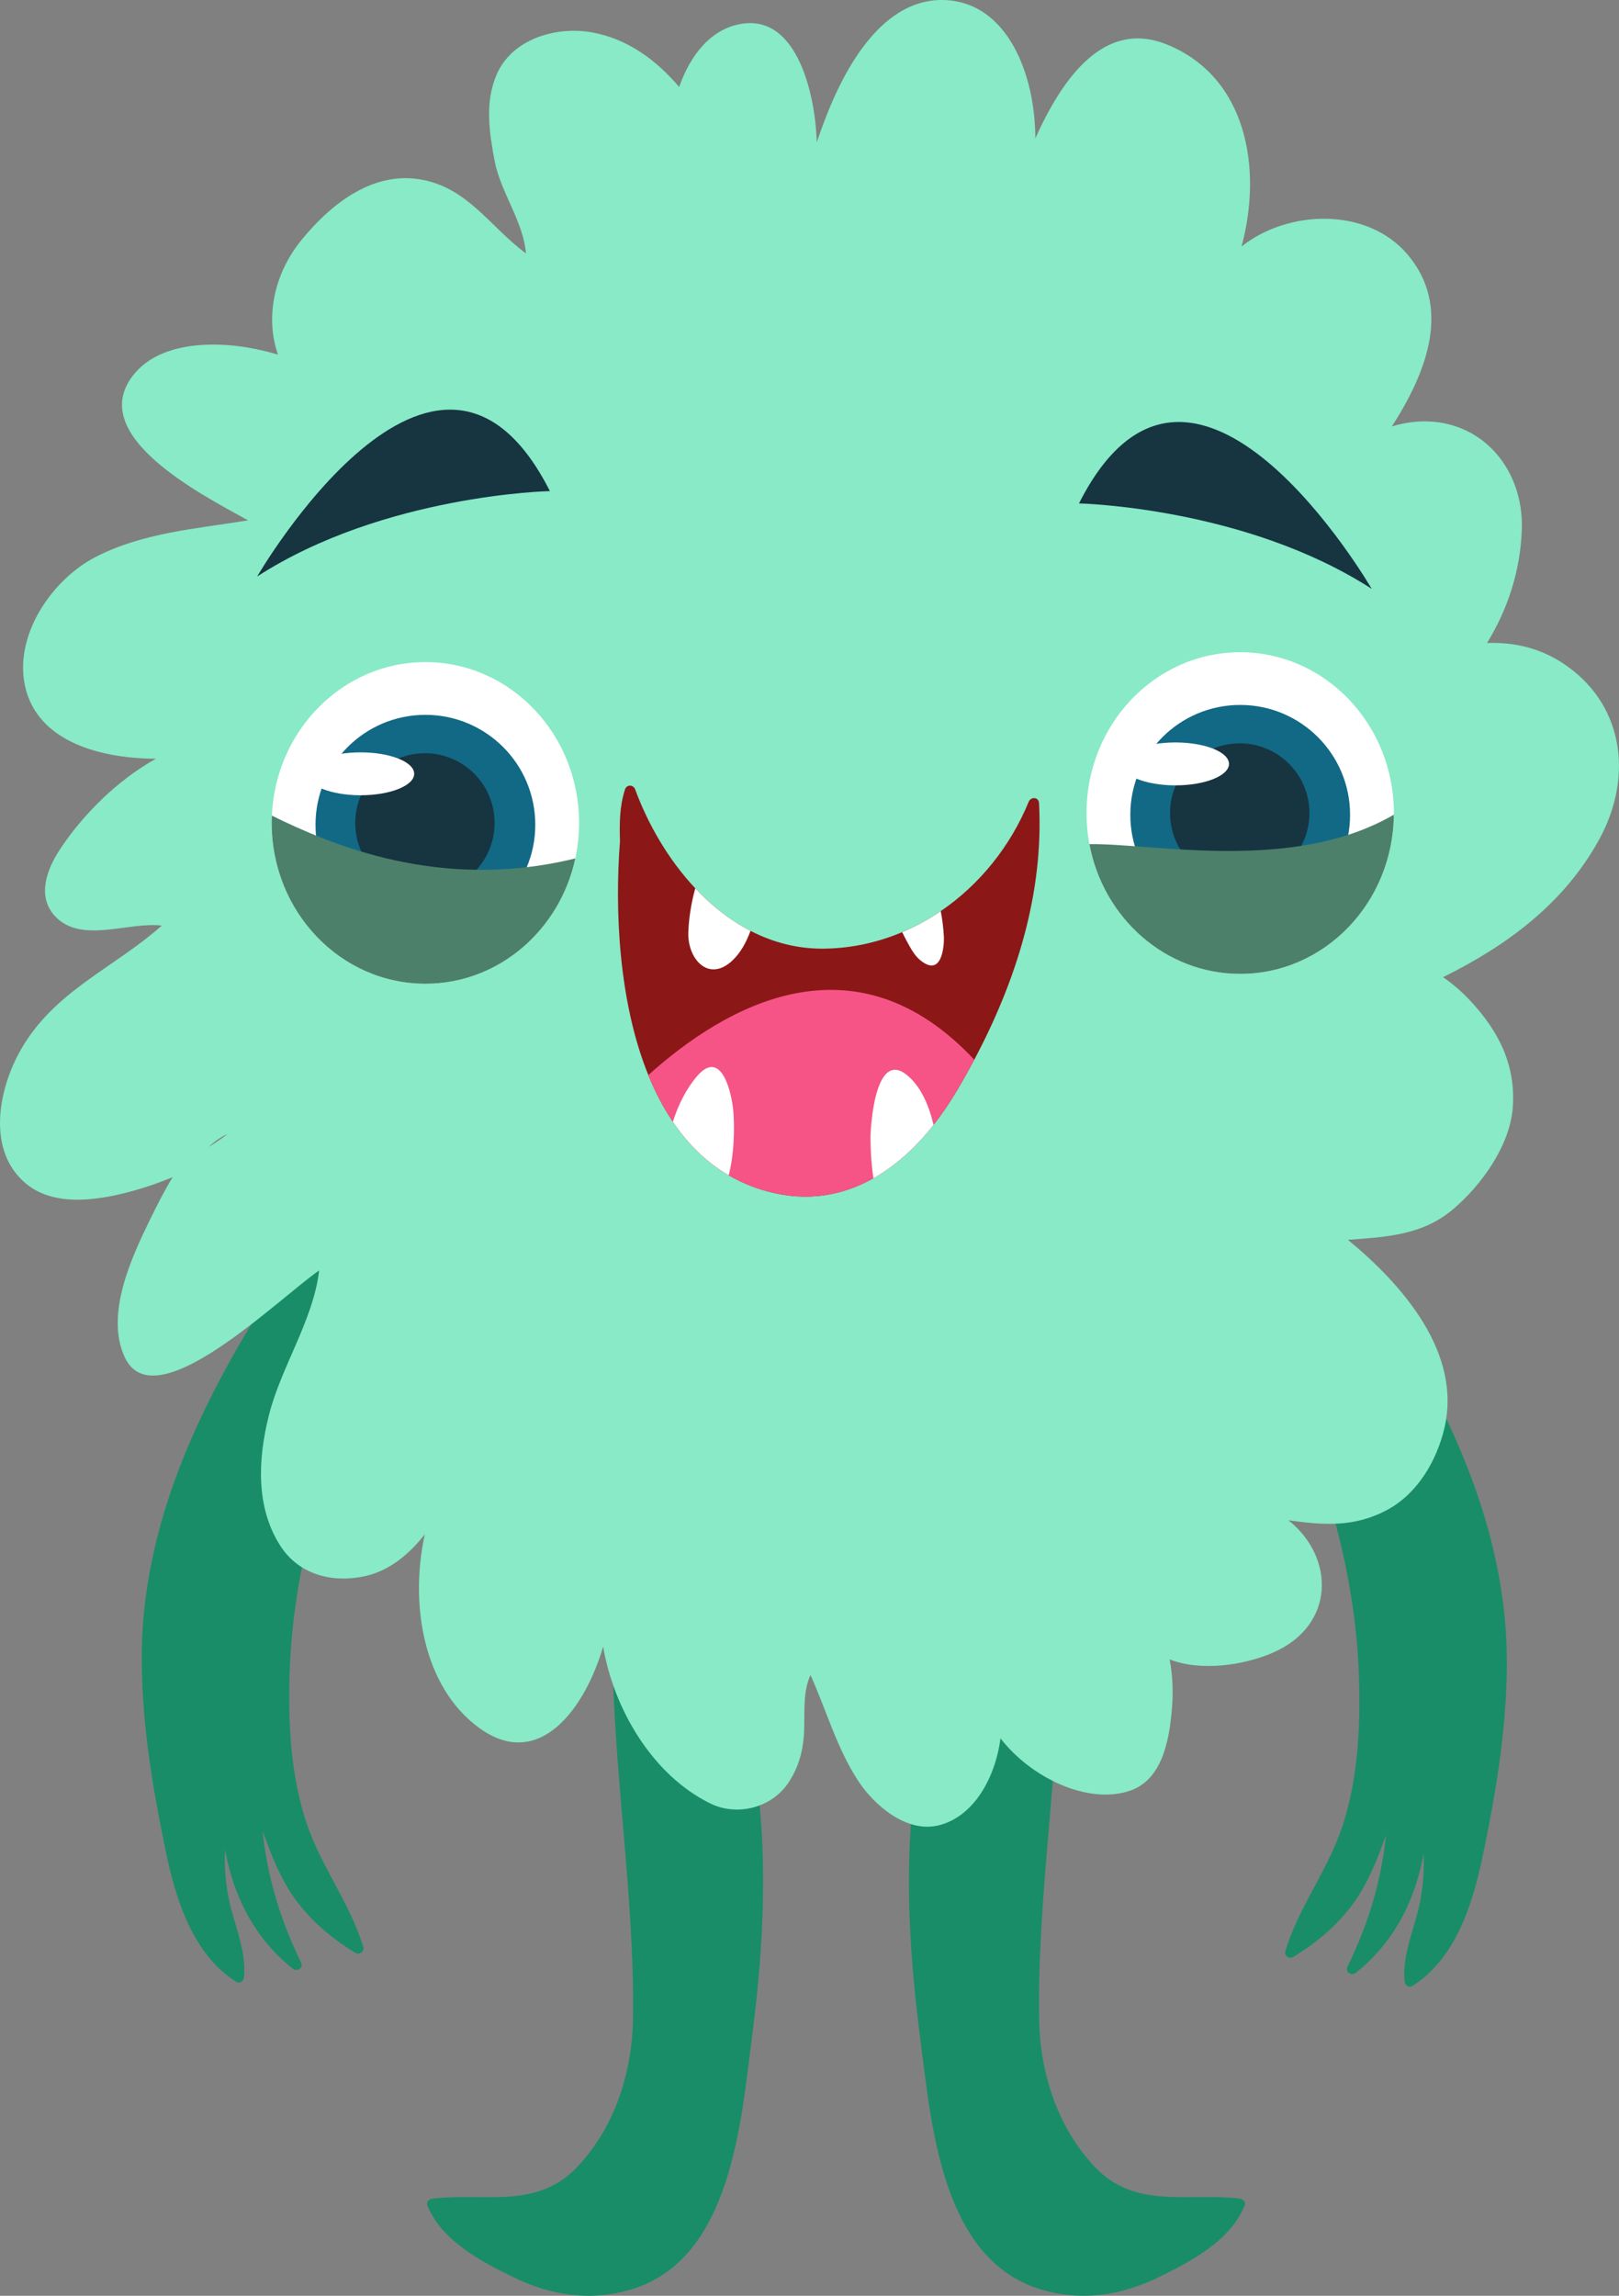 <?xml version="1.0" encoding="UTF-8"?>
<!DOCTYPE svg PUBLIC "-//W3C//DTD SVG 1.0//EN" "http://www.w3.org/TR/2001/REC-SVG-20010904/DTD/svg10.dtd">
<!-- Creator: CorelDRAW -->
<svg xmlns="http://www.w3.org/2000/svg" xml:space="preserve" width="100%" height="100%" version="1.0" shape-rendering="geometricPrecision" text-rendering="geometricPrecision" image-rendering="optimizeQuality" fill-rule="evenodd" clip-rule="evenodd"
viewBox="0 0 1066.72 1512.47"
 xmlns:xlink="http://www.w3.org/1999/xlink"
 xmlns:xodm="http://www.corel.com/coreldraw/odm/2003">
 <rect x="0" y="0" width="1066.72" height="1512.47" fill="#808080" stroke="none"/>
 <g id="Capa_x0020_1">
  <g id="_1611775907664">
   <path fill="#198D68" fill-rule="nonzero" d="M202.94 1203.81c-11.99,-33.67 -13.46,-72.3 -11.85,-107.68 2.78,-60.91 20.32,-125.24 46.33,-180.24 15.44,-32.71 41.26,-79.8 26.14,-116.53 -13.44,-32.7 -41.5,-11.97 -57.26,6.86 -11.26,13.49 -18.68,32.14 -28.46,46.89 -11.29,17.06 -21.75,34.9 -31.43,52.94 -19.22,35.86 -35.26,73.86 -44.46,113.58 -5.06,21.81 -8.09,44.02 -8.5,66.43 -0.78,45.17 6.8,90.92 16.07,135 6.56,31.15 17.78,66.57 46.06,84.57 2.39,1.52 4.97,-0.54 5.2,-3 1.43,-15.19 -4.47,-30.07 -8.35,-44.53 -3.39,-12.65 -4.83,-26.32 -4.15,-39.75 5.35,30.54 19.39,58.64 44.58,78.59 3.08,2.41 7.25,-0.52 5.46,-4.2 -13.72,-28.01 -22.21,-56.35 -25.29,-86.54 4.63,12.9 9.37,25.57 16.69,37.74 10.76,17.85 26.88,32.03 44.57,42.68 2.57,1.54 5.96,-0.99 5.07,-3.91 -8.43,-28.04 -26.65,-51.44 -36.42,-78.92z"/>
   <path fill="#198D68" fill-rule="nonzero" d="M846.86 1285.44c-0.89,2.92 2.5,5.47 5.07,3.9 17.69,-10.64 33.82,-24.83 44.56,-42.68 7.32,-12.17 12.1,-24.83 16.72,-37.74 -3.09,30.21 -11.59,58.53 -25.3,86.56 -1.78,3.67 2.39,6.61 5.44,4.18 25.21,-19.93 39.25,-48.06 44.61,-78.58 0.67,13.43 -0.78,27.08 -4.17,39.76 -3.89,14.44 -9.79,29.32 -8.35,44.52 0.24,2.46 2.81,4.51 5.2,2.98 28.28,-17.98 39.5,-53.4 46.04,-84.54 9.31,-44.09 16.88,-89.86 16.08,-135.03 -0.4,-22.41 -3.44,-44.61 -8.5,-66.41 -9.2,-39.74 -25.24,-77.74 -44.46,-113.61 -9.68,-18.03 -20.14,-35.87 -31.44,-52.94 -9.76,-14.74 -17.17,-33.4 -28.44,-46.86 -15.78,-18.86 -43.82,-39.58 -57.26,-6.86 -15.13,36.74 10.7,83.8 26.14,116.5 26,55.03 43.57,119.35 46.33,180.25 1.6,35.36 0.13,74.02 -11.85,107.68 -9.78,27.46 -27.97,50.89 -36.42,78.92z"/>
   <path fill="#198D68" fill-rule="nonzero" d="M479.99 1094.09c-5.82,-16.26 -17.19,-56.79 -40.61,-53.32 -19.29,2.86 -38.58,21.06 -33.32,41.56 -1.36,0.33 -2.53,1.38 -2.52,3.2 0.46,81.64 14.57,162.28 13.52,244.04 -0.47,35.79 -12,72.02 -36.93,98.21 -26.65,28 -61.43,16.64 -95.26,20.68 -1.98,0.25 -4.25,2.08 -3.33,4.39 9.4,23.4 35.3,36.93 56.72,47.4 24.82,12.15 51.1,16.1 78,7.92 65.68,-20 71.96,-110.46 79.19,-166.04 10.71,-82.18 12.86,-168.93 -15.46,-248.03z"/>
   <path fill="#198D68" fill-rule="nonzero" d="M606.22 1342.11c7.25,55.58 13.54,146.04 79.21,166.04 26.89,8.19 53.17,4.25 78,-7.92 21.4,-10.47 47.32,-24 56.71,-47.41 0.92,-2.29 -1.35,-4.14 -3.33,-4.37 -33.82,-4.06 -68.62,7.32 -95.26,-20.69 -24.93,-26.2 -36.44,-62.42 -36.92,-98.21 -1.06,-81.76 13.04,-162.39 13.5,-244.04 0.02,-1.82 -1.14,-2.85 -2.5,-3.19 5.26,-20.5 -14.04,-38.7 -33.33,-41.56 -23.41,-3.47 -34.78,37.06 -40.61,53.32 -28.32,79.1 -26.18,165.86 -15.46,248.03z"/>
   <path fill="#88EAC7" fill-rule="nonzero" d="M137.44 755.61c3.96,-3.65 8.18,-6.61 12.64,-8.58 -4.04,3.07 -8.25,5.93 -12.64,8.58zm891.47 -319.21c-15.03,-9.67 -32.06,-13.47 -49.15,-12.78 13.71,-22.32 22.03,-47.65 22.94,-74.97 1.22,-37.7 -24.01,-70.06 -62.56,-71.04 -7.39,-0.21 -15.25,0.99 -23.08,3.32 0.54,-0.86 1.13,-1.74 1.65,-2.57 21.14,-33.59 37.89,-76.17 8.78,-110.59 -26.57,-31.39 -78.59,-29.85 -109.48,-5.36 13.87,-51.08 3.67,-111.68 -49.19,-133.1 -41.28,-16.74 -68.7,21.99 -86.67,61.82 -0.08,-42.57 -18.48,-88.56 -58.32,-91.03 -42.26,-2.64 -67.51,45.35 -80.1,78.15 -1.94,5.08 -3.79,10.24 -5.59,15.4 -0.71,-28.3 -11.71,-84.08 -49.52,-77.96 -20.89,3.39 -34.1,21.53 -41.14,41.61 -15.11,-17.78 -34.06,-31.83 -57.61,-36 -23.72,-4.19 -52.82,4.43 -62.83,28.25 -7.63,18.09 -4.71,37.61 -1.15,56.39 3.85,20.53 19.08,40.28 20.63,61 -24.22,-17.87 -38.78,-44.4 -71.36,-49 -31.24,-4.41 -58.18,17.64 -76.57,40.24 -18.56,22.79 -23.75,51.75 -15.44,75.43 -6.83,-2.07 -13.75,-3.6 -20.44,-4.72 -24.42,-4.09 -58.22,-3 -74.91,18.25 -30.89,39.36 42.61,77.54 75.65,95.67 -34.14,5.57 -69.39,8.06 -100.56,24.18 -27.71,14.37 -51.96,48.97 -47.06,81.36 5.83,38.58 47.21,51.33 86.89,51.51 -25.82,14.39 -48.35,37.21 -63.15,59.61 -8.63,13.04 -15.37,30.82 -3.58,43.83 17.13,18.89 48.39,3.79 70.61,6.49 -31.97,28.32 -71.13,43.12 -93.21,82.35 -14.64,26.04 -22.29,66.32 3.97,87.83 19.87,16.26 51.02,10.18 73.33,3.71 7.64,-2.22 15.39,-4.98 23.06,-8.15 -5.9,9.68 -10.74,19.48 -14.52,27.17 -12.44,25.36 -30.15,63.22 -17.04,91.44 19.54,42.01 99.69,-37.26 128.11,-57.2 -3.92,33.09 -25.13,63.43 -33.18,95.67 -7.13,28.46 -8.79,60.33 7.6,85.8 12.47,19.41 35.07,24.75 56.44,19.81 15.69,-3.63 28.62,-14.46 38.75,-27.43 -9.98,45.25 -1.42,100.17 35.46,127.32 40.46,29.76 70.64,-14.03 82.01,-53.32 7.28,42.18 33.08,84.79 70.39,103.24 18.15,8.97 41.33,2.87 52.24,-14.38 5.85,-9.25 8.53,-18.14 9.54,-28.93 1.18,-12.33 -1.28,-29.29 4.48,-41.17 10.43,23.12 17.18,47.72 31.11,69.25 10.47,16.24 31.78,34.74 52.86,29.86 23.33,-5.39 37.82,-31.26 41.19,-57.44 20.25,26.14 57.64,43.86 85.26,34.54 21.53,-7.26 25.91,-33.67 27.64,-53.23 0.89,-9.86 0.83,-21.94 -1.46,-33.31 20.58,8.08 48.76,3.86 67.67,-4.25 41.82,-17.93 41.3,-63.06 10.64,-87.39 22.53,3.12 43.19,4.96 65.22,-6.94 19.83,-10.72 32.38,-32.22 37.46,-53.5 11.9,-49.67 -27.5,-94.78 -63.5,-124.33 24.92,-1.93 48.54,-2.81 68.97,-19.9 18.68,-15.67 37.64,-41.82 39.61,-66.92 2.21,-28.19 -9.21,-50.68 -28.15,-70.89 -5.15,-5.5 -11.17,-10.83 -17.76,-15.32 42.19,-20.92 79.75,-48.46 103,-90.97 22.64,-41.44 16.22,-89.94 -24.89,-116.42z"/>
   <path fill="#8C1717" fill-rule="nonzero" d="M684.6 529.13c-0.2,-4.11 -5.33,-4.43 -6.81,-0.93 -12.04,29.35 -32.4,54.67 -57.96,72.04 -7.99,5.46 -16.5,10.11 -25.41,13.86 -15.73,6.67 -32.73,10.5 -50.5,10.87 -17.94,0.36 -34.5,-4 -49.46,-11.74 -13.51,-6.92 -25.68,-16.61 -36.36,-28.01 -17.62,-18.72 -31.09,-42 -39.61,-65.17 -1.17,-3.19 -5.57,-3.39 -6.67,0 -3.64,11.11 -3.71,22.63 -3.33,34.14 -3.51,45.19 -0.94,105.73 18.68,154.07 4.43,10.99 9.81,21.32 16.17,30.74 9.72,14.4 21.81,26.53 36.76,35.25 7.74,4.51 16.2,8.11 25.47,10.62 26.35,7.15 49.75,2.72 69.91,-8.67 15.03,-8.47 28.29,-20.83 39.61,-35.18 5.79,-7.33 11.03,-15.14 15.8,-23.19 3.82,-6.49 7.49,-13.03 11.03,-19.68 27.65,-52.07 45.81,-109.39 42.67,-169.03z"/>
   <path fill="white" fill-rule="nonzero" d="M458.11 585.23c-2.87,10.07 -4.28,20.47 -4.58,28.74 -0.79,17.72 13.47,33.89 29.39,18.48 5.04,-4.89 8.79,-11.59 11.56,-19.21 -13.52,-6.93 -25.7,-16.61 -36.36,-28.01z"/>
   <path fill="white" fill-rule="nonzero" d="M621.91 617.48c-0.29,-5.79 -0.97,-11.56 -2.08,-17.22 -7.99,5.46 -16.49,10.11 -25.41,13.86 0.91,1.82 1.83,3.68 2.85,5.57 2.44,4.43 5,9.56 9,12.85 14.69,12.06 15.83,-10.29 15.64,-15.06z"/>
   <path fill="#F65486" fill-rule="nonzero" d="M641.93 698.16c-3.54,6.65 -7.21,13.2 -11.03,19.68 -4.78,8.06 -10.01,15.86 -15.8,23.2 -11.32,14.33 -24.59,26.7 -39.63,35.17 -20.14,11.4 -43.54,15.83 -69.89,8.68 -9.29,-2.52 -17.75,-6.11 -25.47,-10.64 -14.96,-8.7 -27.04,-20.83 -36.76,-35.24 -6.36,-9.41 -11.74,-19.75 -16.18,-30.74 51.14,-46.01 136.04,-94.22 214.76,-10.11z"/>
   <path fill="white" fill-rule="nonzero" d="M483.28 733.52c-0.78,-12.47 -7.61,-43.48 -23.94,-24.61 -7.19,8.36 -12.42,18.86 -16,30.1 9.74,14.4 21.82,26.54 36.78,35.25 3.69,-14.12 3.82,-30.29 3.17,-40.74z"/>
   <path fill="white" fill-rule="nonzero" d="M596.99 707.81c-20.28,-15.71 -23.5,33.97 -23.44,42.03 0.04,6.67 0.4,16.41 1.94,26.38 15.03,-8.47 28.29,-20.83 39.61,-35.17 -3.25,-13.53 -8.75,-25.98 -18.11,-33.24z"/>
   <path fill="#173441" fill-rule="nonzero" d="M169.44 379.79c0,0 118.17,-203.9 192.86,-56.26 0,0 -109.37,2.35 -192.86,56.26z"/>
   <path fill="#173441" fill-rule="nonzero" d="M903.78 387.94c0,0 -118.18,-203.92 -192.87,-56.28 0,0 109.39,2.35 192.87,56.28z"/>
   <path fill="white" fill-rule="nonzero" d="M918.41 535.65c0,0.36 0,0.7 -0.06,1.06 -0.53,58.03 -45.63,104.89 -101.25,104.89 -49.15,0 -90.21,-36.72 -99.33,-85.47 -1.25,-6.62 -1.89,-13.46 -1.89,-20.47 0,-58.54 45.33,-105.97 101.22,-105.97 55.94,0 101.3,47.43 101.3,105.97z"/>
   <path fill="#116985" fill-rule="nonzero" d="M889.53 536.81c0,39.97 -32.42,72.39 -72.39,72.39 -40,0 -72.4,-32.42 -72.4,-72.39 0,-39.98 32.4,-72.39 72.4,-72.39 39.97,0 72.39,32.4 72.39,72.39z"/>
   <path fill="#173441" fill-rule="nonzero" d="M862.74 535.64c0,25.36 -20.56,45.9 -45.91,45.9 -25.35,0 -45.91,-20.54 -45.91,-45.9 0,-25.36 20.56,-45.92 45.91,-45.92 25.36,0 45.91,20.56 45.91,45.92z"/>
   <path fill="white" fill-rule="nonzero" d="M809.75 503.26c0,7.8 -15.8,14.14 -35.32,14.14 -19.5,0 -35.32,-6.33 -35.32,-14.14 0,-7.79 15.82,-14.13 35.32,-14.13 19.52,0 35.32,6.33 35.32,14.13z"/>
   <path fill="#4C806B" fill-rule="nonzero" d="M918.36 536.7c-0.53,58.03 -45.64,104.89 -101.25,104.89 -49.15,0 -90.21,-36.72 -99.33,-85.47 42.03,-0.68 134.35,19.17 200.58,-19.41z"/>
   <path fill="white" fill-rule="nonzero" d="M381.54 542.16c0,8.01 -0.85,15.87 -2.48,23.36 -10.17,47.28 -50.52,82.56 -98.75,82.56 -55.94,0 -101.31,-47.4 -101.31,-105.91 0,-1.64 0.04,-3.22 0.13,-4.81 2.4,-56.26 46.78,-101.17 101.18,-101.17 55.93,0 101.24,47.47 101.24,105.97z"/>
   <path fill="#116985" fill-rule="nonzero" d="M352.68 543.33c0,39.98 -32.4,72.39 -72.4,72.39 -39.99,0 -72.39,-32.41 -72.39,-72.39 0,-39.98 32.4,-72.39 72.39,-72.39 40,0 72.4,32.41 72.4,72.39z"/>
   <path fill="#173441" fill-rule="nonzero" d="M325.88 542.16c0,25.35 -20.57,45.9 -45.91,45.9 -25.36,0 -45.91,-20.56 -45.91,-45.9 0,-25.36 20.54,-45.92 45.91,-45.92 25.35,0 45.91,20.56 45.91,45.92z"/>
   <path fill="white" fill-rule="nonzero" d="M272.9 509.78c0,7.79 -15.81,14.14 -35.32,14.14 -19.5,0 -35.31,-6.35 -35.31,-14.14 0,-7.8 15.81,-14.12 35.31,-14.12 19.51,0 35.32,6.32 35.32,14.12z"/>
   <path fill="#4C806B" fill-rule="nonzero" d="M379.06 565.52c-10.17,47.26 -50.53,82.56 -98.76,82.56 -55.93,0 -101.29,-47.41 -101.29,-105.92 0,-1.64 0.04,-3.22 0.13,-4.81 38.39,18.82 110.68,50.15 199.93,28.17z"/>
  </g>
 </g>
</svg>
